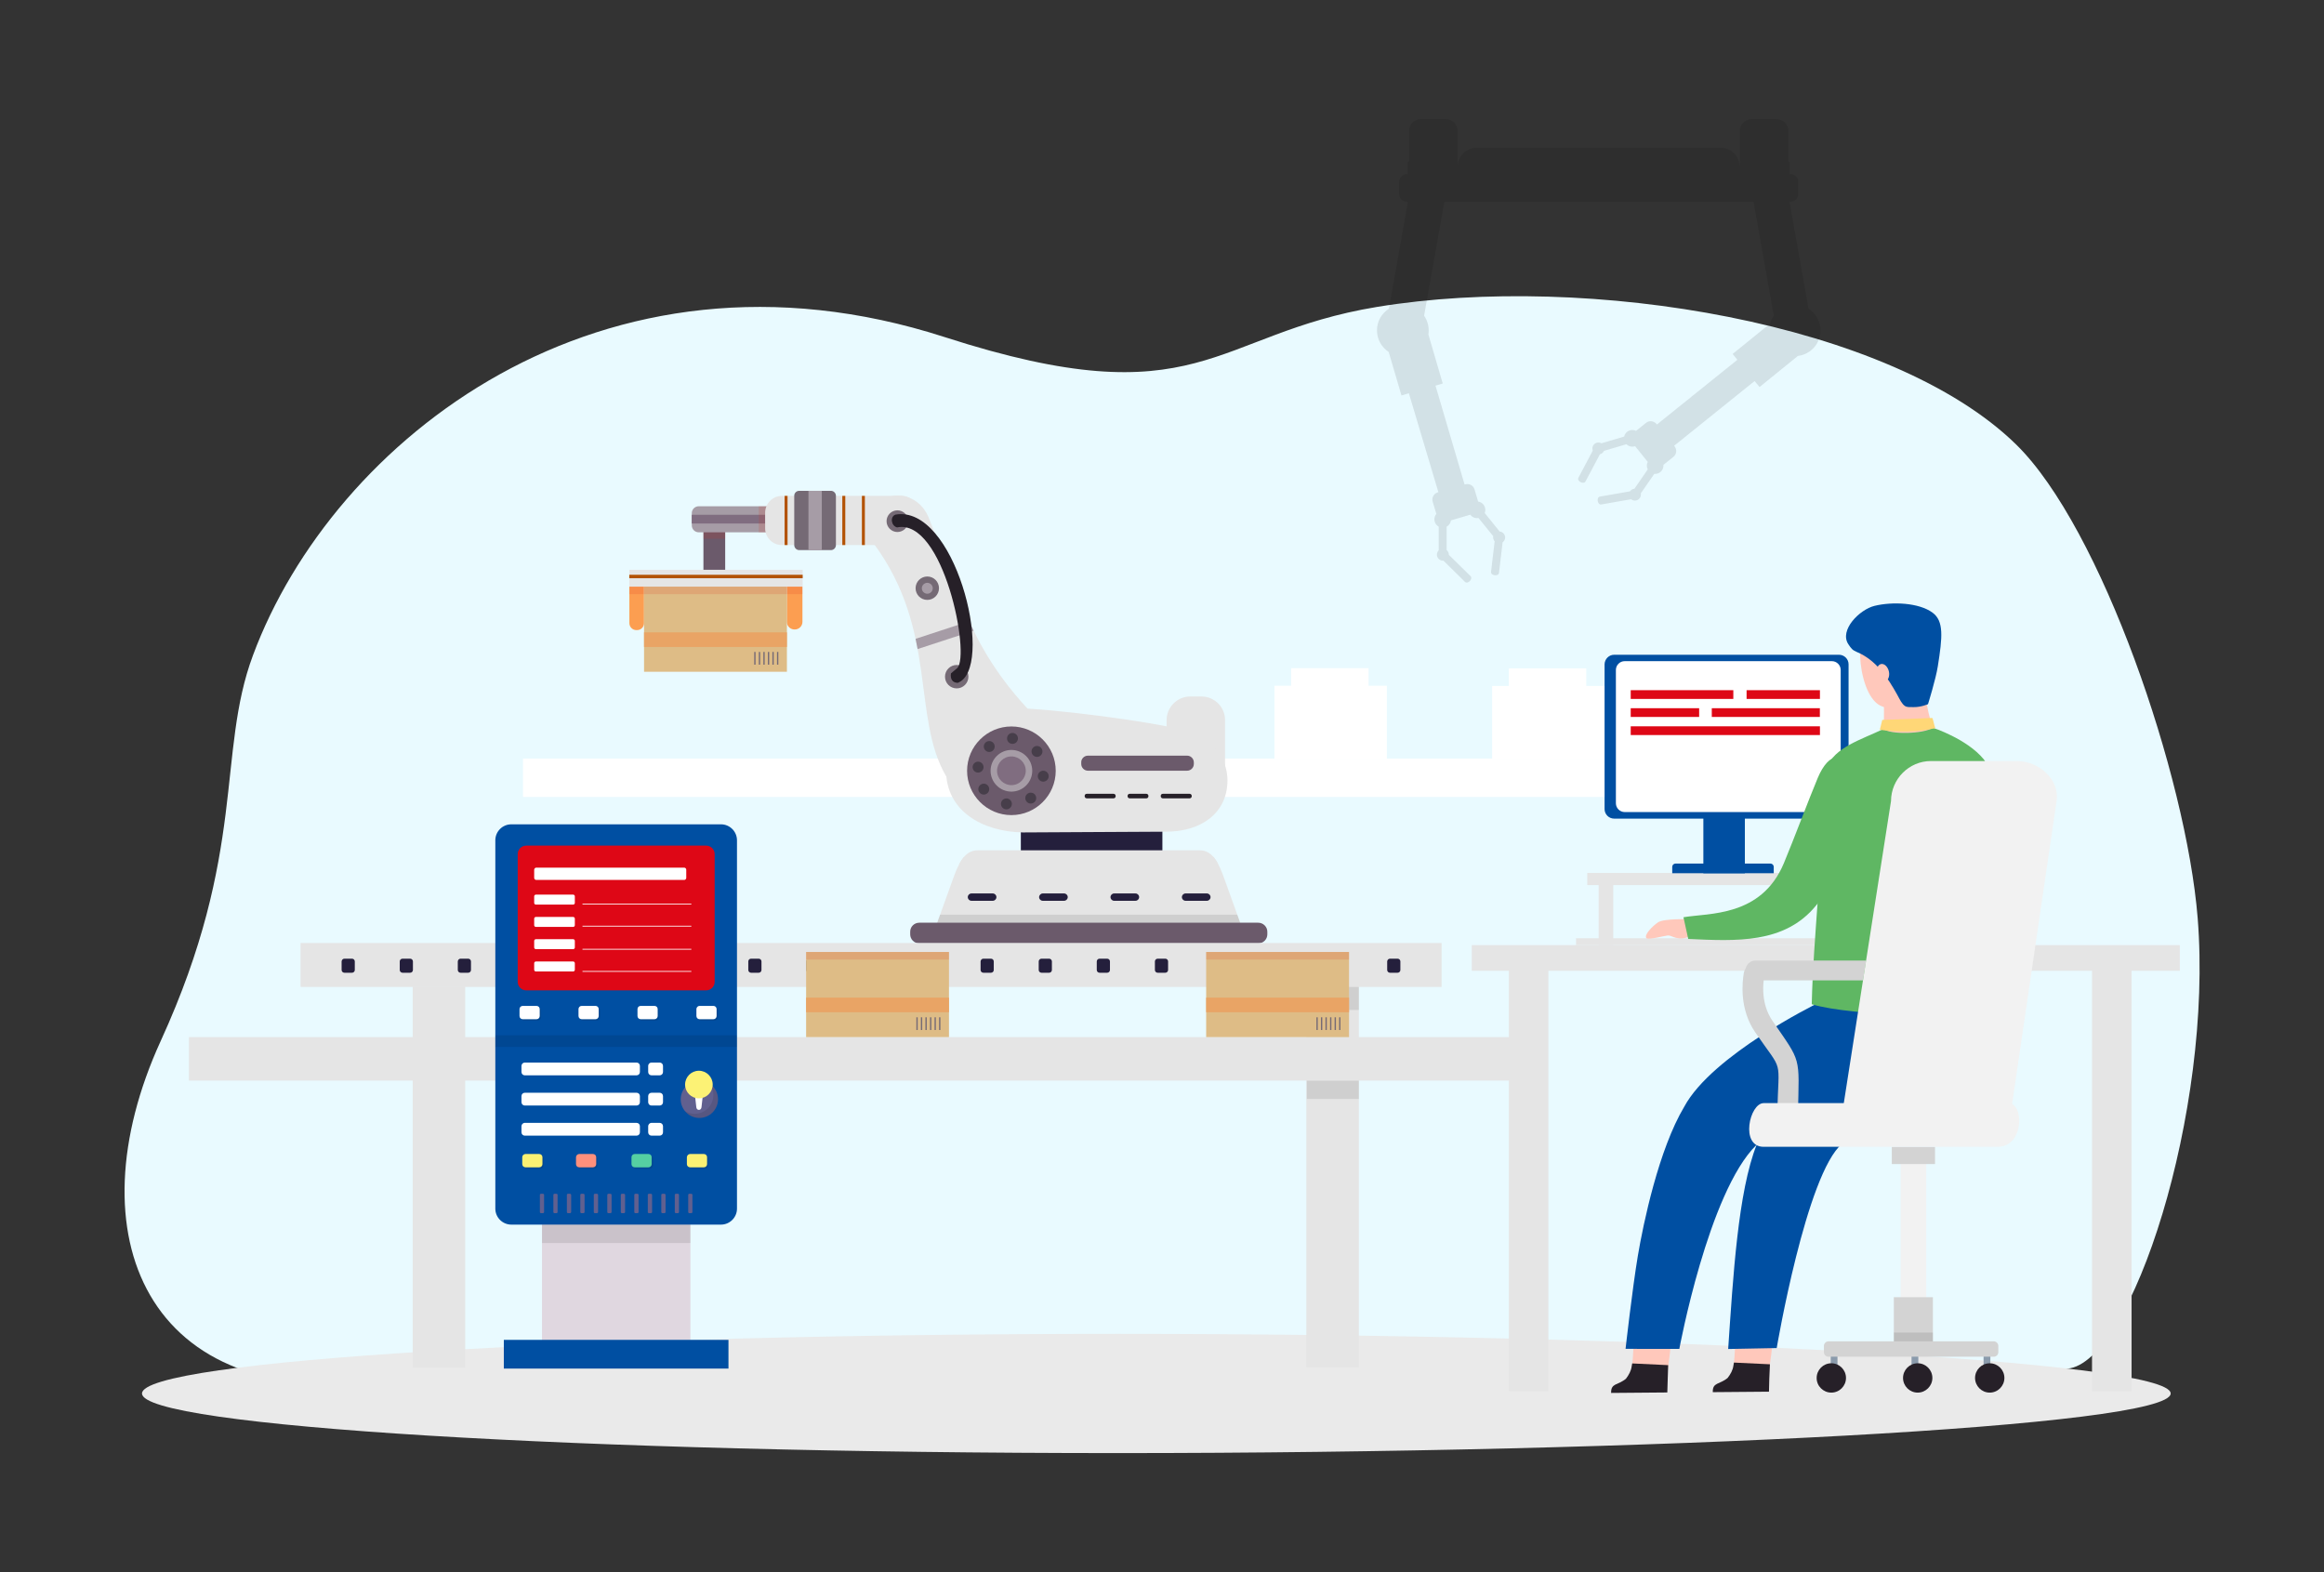 <?xml version="1.0" encoding="utf-8"?>
<!-- Generator: Adobe Illustrator 27.7.0, SVG Export Plug-In . SVG Version: 6.00 Build 0)  -->
<svg version="1.1" id="_x3C_Layer_x3E_" xmlns="http://www.w3.org/2000/svg" xmlns:xlink="http://www.w3.org/1999/xlink" x="0px"
	 y="0px" viewBox="0 0 2978.4 2014.8" style="enable-background:new 0 0 2978.4 2014.8;" xml:space="preserve">
<rect x="0" y="0" width="2978.4" height="2014.8" fill="#333333" stroke="none"/>
<style type="text/css">
	.st0{fill:#E9FAFF;}
	.st1{fill-rule:evenodd;clip-rule:evenodd;fill:#EAEAEA;}
	.st2{fill-rule:evenodd;clip-rule:evenodd;fill:#FFFFFF;}
	.st3{opacity:0.1;fill-rule:evenodd;clip-rule:evenodd;}
	.st4{fill-rule:evenodd;clip-rule:evenodd;fill:#E5E5E5;}
	.st5{fill-rule:evenodd;clip-rule:evenodd;fill:#6B5A6B;}
	.st6{opacity:0.15;fill-rule:evenodd;clip-rule:evenodd;fill:#DD2A1A;}
	.st7{fill-rule:evenodd;clip-rule:evenodd;fill:#A69CA6;}
	.st8{fill-rule:evenodd;clip-rule:evenodd;fill:#241F3C;}
	.st9{fill-rule:evenodd;clip-rule:evenodd;fill:#806D80;}
	.st10{fill-rule:evenodd;clip-rule:evenodd;fill:#756A75;}
	.st11{fill-rule:evenodd;clip-rule:evenodd;fill:#B35204;}
	.st12{fill-rule:evenodd;clip-rule:evenodd;fill:#FC9E51;}
	.st13{fill-rule:evenodd;clip-rule:evenodd;fill:#262028;}
	.st14{fill-rule:evenodd;clip-rule:evenodd;fill:#473E4A;}
	.st15{fill-rule:evenodd;clip-rule:evenodd;fill:#DEBC86;}
	.st16{fill-rule:evenodd;clip-rule:evenodd;fill:#E9A465;}
	.st17{fill-rule:evenodd;clip-rule:evenodd;fill:#E0D7E0;}
	.st18{fill-rule:evenodd;clip-rule:evenodd;fill:#004FA2;}
	.st19{fill-rule:evenodd;clip-rule:evenodd;fill:#DE0716;}
	.st20{fill-rule:evenodd;clip-rule:evenodd;fill:#FBF173;}
	.st21{fill-rule:evenodd;clip-rule:evenodd;fill:#FE907C;}
	.st22{fill-rule:evenodd;clip-rule:evenodd;fill:#55CFA2;}
	.st23{fill-rule:evenodd;clip-rule:evenodd;fill:#61608F;}
	.st24{fill-rule:evenodd;clip-rule:evenodd;fill:#FCF275;}
	.st25{fill-rule:evenodd;clip-rule:evenodd;fill:#FFC8BB;}
	.st26{fill-rule:evenodd;clip-rule:evenodd;fill:#8B9BAC;}
	.st27{fill-rule:evenodd;clip-rule:evenodd;fill:#F2F2F2;}
	.st28{fill-rule:evenodd;clip-rule:evenodd;fill:#5FB763;}
	.st29{fill-rule:evenodd;clip-rule:evenodd;fill:#D3D3D3;}
	.st30{fill-rule:evenodd;clip-rule:evenodd;fill:#FFD777;}
</style>
<g>
	<path class="st0" d="M495.2,1768.6c-308.2,41.6-402.7-186.5-289.3-434.4c111-242.6,71.5-368.9,118.3-494.4
		c102.3-275.1,446.4-549.8,886.5-407.8c327.8,105.8,342.1-3.8,554.2-38.7c269.4-44.3,659.2,19.9,819,176.4
		c108.9,106.6,218,425.1,232.6,606.8c19.9,247.6-84.6,570.5-167,577.5C2326.6,1781.1,753.4,1733.7,495.2,1768.6z"/>
	<path class="st1" d="M1432.4,1862.2c688.7,0,1349.5-34.3,1349.5-76.4c0-42.1-660.8-76.4-1349.5-76.4s-1250.4,34.3-1250.4,76.4
		C181.9,1827.9,743.6,1862.2,1432.4,1862.2z"/>
	<g>
		<rect x="670.3" y="972.2" class="st2" width="1603.1" height="49.1"/>
		<path class="st3" d="M1802.9,223.2h1.4v-16h1.5v-39.4c0-8.4,6.9-15.3,15.3-15.3h31.7c8.4,0,15.3,6.9,15.3,15.3v39.4v6.6
			c0-13.4,11-24.4,24.4-24.4h312.7c13.4,0,24.4,11,24.4,24.4v9.4h0.1v-15.9v-39.4c0-8.4,6.9-15.3,15.3-15.3h31.7
			c8.4,0,15.3,6.9,15.3,15.3v39.4h1.5v15.9h1.3c5.4,0,9.8,4.4,9.8,9.8v15.7c0,5.4-4.4,9.8-9.8,9.8h-1.4l24.4,137.2
			c9.2,5.8,15.3,16.1,15.3,27.8c0,16.8-12.6,30.7-28.9,32.6l-35.5,28.8c0,0-13.7,11.1-13.7,11.1l-6.3-7.7l-103.2,83l0.6,0.7
			c3.3,4.1,2.7,10.1-1.4,13.4l-5.7,4.6l-6,4.8l-1.2,0.9c0.2,2.4-0.4,4.9-1.8,7c-2.3,3.3-6.1,4.9-9.9,4.6l-17.3,25
			c0.4,2,0,4.1-1.2,5.9c-2.4,3.5-7.2,4.4-10.7,2c-0.2-0.1-0.4-0.3-0.5-0.4l-38.2,6.7c-5,0.9-6.7-9.2-1.7-10.1l38.4-6.7l0.1-0.1
			c1.4-2,3.5-3.1,5.7-3.3l17-24.7c-1.5-3-1.6-6.6,0-9.7l-16.2-20.1l-0.5,0.2c-3.9,1.1-7.9,0-10.6-2.7l-28.8,8.5
			c-0.9,2-2.6,3.7-4.9,4.3l-0.3,0.1l-18.4,34.7c-2.4,4.5-11.5-0.3-9.1-4.7l18.4-34.8c-0.1-0.2-0.1-0.3-0.2-0.5
			c-1.2-4.1,1.1-8.3,5.2-9.5c2.1-0.6,4.2-0.3,6,0.7l29.2-8.6c0.8-3.7,3.5-6.8,7.4-8c2.7-0.8,5.5-0.5,7.8,0.7l1-0.8l6-4.8l5.8-4.7
			c4.1-3.3,10.1-2.6,13.4,1.4l0.6,0.7l103.1-82.9l-6.1-7.5c0,0,13.5-10.9,13.5-10.9l34.6-28.1c1-3.6,2.6-6.9,4.7-9.9l-26-146.2
			h-41.8h-312.7h-41.7l-26,146.1c3.7,5.3,5.9,11.8,5.9,18.8c0,1.8-0.1,3.5-0.4,5.2l13.5,46.2l4.9,16.7l-9.3,2.7L1877,621l0.8-0.3
			c5-1.5,10.4,1.4,11.9,6.4l2.1,7.1c0,0,2.2,7.4,2.2,7.4l0.4,1.2c2.6,0.4,5.1,1.7,6.8,3.9c2.5,3.1,3,7.3,1.6,10.8l19.1,23.6
			c2,0.2,3.9,1.1,5.3,2.8c2.7,3.3,2.2,8.1-1.1,10.8c-0.1,0.1-0.3,0.2-0.4,0.3l-4.6,39.1c-0.6,5-10.8,3.8-10.2-1.3l4.6-39l-0.2-0.3
			c-1.5-1.9-2-4.2-1.6-6.4l-18.9-23.3c-3.7,0.7-7.7-0.6-10.2-3.8l-0.3-0.4l-24.8,7.3c-0.4,3.5-2.5,6.4-5.5,8v30
			c1.7,1.4,2.8,3.5,2.8,5.9l0,0.2l27.8,27.3c3.6,3.5-3.5,10.9-7.1,7.4l-27.6-27.2c-0.2,0-0.5,0-0.7,0c-4.2,0-7.7-3.4-7.7-7.7
			c0-2.2,0.9-4.1,2.3-5.5v-30.4c-3.3-1.8-5.5-5.3-5.5-9.4c0-2.6,0.9-5,2.5-6.8l-0.4-1.4l-2.2-7.4l-2.1-7c-1.5-5,1.4-10.4,6.4-11.9
			l0.9-0.3L1805.6,504l-9.5,2.8l-16.4-55.8c-9-5.9-15-16-15-27.6c0-11.7,6.1-21.9,15.3-27.8l24.4-137.1h-1.5c-5.4,0-9.8-4.4-9.8-9.8
			V233C1793.1,227.6,1797.5,223.2,1802.9,223.2z"/>
		<polygon class="st2" points="1633.3,878.8 1654.7,878.8 1654.7,856.3 1753.9,856.3 1753.9,878.8 1777.4,878.8 1777.4,972.2 
			1633.3,972.2 		"/>
		<polygon class="st2" points="1912.3,879.1 1933.7,879.1 1933.7,856.6 2032.9,856.6 2032.9,879.1 2056.4,879.1 2056.4,972.4 
			1912.3,972.4 		"/>
	</g>
	<g>
		<g>
			<g>
				<rect x="528.9" y="1264.2" class="st4" width="67.3" height="488.6"/>
			</g>
			<g>
				<rect x="1674.2" y="1263.8" class="st4" width="67.3" height="488.6"/>
				<rect x="1674.2" y="1264.2" class="st3" width="67.3" height="30.1"/>
			</g>
			<rect x="242.1" y="1329.1" class="st4" width="1715.5" height="55.7"/>
			<rect x="1674.7" y="1385" class="st3" width="66.8" height="23.4"/>
		</g>
		<g>
			<g>
				<rect x="901.5" y="659.7" class="st5" width="27.9" height="72.2"/>
				<rect x="901.5" y="675.4" class="st6" width="27.9" height="15"/>
				<path class="st7" d="M895.5,648.8h96.1c4.9,0,9,4,9,8.9v15.6c0,4.9-4,8.9-9,8.9h-96.1c-4.9,0-8.9-4-8.9-8.9v-15.6
					C886.5,652.8,890.6,648.8,895.5,648.8z"/>
				<rect x="1308.3" y="1065.2" class="st8" width="181.4" height="37.7"/>
				<path class="st4" d="M1253,1089.7h139.1h6.3h139.1c17.4,0,24.9,18,31.6,36.5l20.4,56.7h-191.1h-6.3H1201l20.4-56.7
					C1228.1,1107.7,1235.6,1089.7,1253,1089.7z"/>
				<polygon class="st3" points="1585.7,1172.2 1589.5,1182.9 1398.4,1182.9 1392.1,1182.9 1201,1182.9 1204.8,1172.2 				"/>
				<path class="st4" d="M1555.2,1098.3c2.3,2.6,4.3,5.7,6.1,9.2h-332c1.8-3.4,3.8-6.5,6.1-9.2H1555.2z"/>
				<path class="st8" d="M1245,1145h27.3c2.6,0,4.7,2.1,4.7,4.7c0,2.6-2.1,4.7-4.7,4.7H1245c-2.6,0-4.7-2.1-4.7-4.7
					C1240.3,1147.1,1242.4,1145,1245,1145z"/>
				<path class="st8" d="M1336.4,1145h27.3c2.6,0,4.7,2.1,4.7,4.7c0,2.6-2.1,4.7-4.7,4.7h-27.3c-2.6,0-4.7-2.1-4.7-4.7
					C1331.8,1147.1,1333.9,1145,1336.4,1145z"/>
				<path class="st8" d="M1427.9,1145h27.3c2.6,0,4.7,2.1,4.7,4.7c0,2.6-2.1,4.7-4.7,4.7h-27.3c-2.6,0-4.7-2.1-4.7-4.7
					C1423.2,1147.1,1425.3,1145,1427.9,1145z"/>
				<path class="st8" d="M1519.4,1145h27.3c2.6,0,4.7,2.1,4.7,4.7c0,2.6-2.1,4.7-4.7,4.7h-27.3c-2.6,0-4.7-2.1-4.7-4.7
					C1514.7,1147.1,1516.8,1145,1519.4,1145z"/>
				<path class="st4" d="M1191.6,667c-19.9-58-104.3-29.9-72.1,29.3c82.8,111.7,48.6,222.7,93.1,298.6c31.6-11.1,94.9-53,126.5-64.1
					C1244.1,839.3,1231.9,767.3,1191.6,667L1191.6,667z M1149.7,659.7c7.3-2.5,15.2,1.5,17.7,8.7c2.5,7.3-1.5,15.2-8.7,17.7
					l-6.7,2.3c-7.3,2.5-15.2-1.5-17.7-8.7c-2.5-7.3,1.5-15.2,8.7-17.7L1149.7,659.7z"/>
				<path class="st7" d="M1242,796.2c1.9,4.1,3.8,8.1,5.8,12.1l-71.8,23.5c-0.8-4.4-1.7-8.7-2.6-13.1L1242,796.2z"/>
				<rect x="886.5" y="659.7" class="st9" width="94.2" height="11.2"/>
				<path class="st10" d="M1188.4,768.8c8.3,0,15-6.7,15-15c0-8.3-6.7-15-15-15c-8.2,0-15,6.7-15,15
					C1173.4,762.1,1180.1,768.8,1188.4,768.8z"/>
				<path class="st10" d="M1226.1,882.2c8.2,0,15-6.7,15-15c0-8.2-6.7-15-15-15c-8.3,0-15,6.7-15,15
					C1211.1,875.5,1217.8,882.2,1226.1,882.2z"/>
				<path class="st7" d="M1188.4,760.9c3.9,0,7-3.2,7-7c0-3.9-3.2-7-7-7c-3.9,0-7,3.2-7,7C1181.4,757.7,1184.5,760.9,1188.4,760.9z"
					/>
				<path class="st5" d="M1178.1,1182.5h434.4c6.4,0,11.7,5.2,11.7,11.6v3.3c0,6.4-5.2,11.6-11.7,11.6h-434.4
					c-6.4,0-11.6-5.2-11.6-11.6v-3.3C1166.4,1187.8,1171.6,1182.5,1178.1,1182.5z"/>
				<rect x="806.5" y="730.2" class="st4" width="222.2" height="21.6"/>
				<rect x="806.5" y="736.6" class="st11" width="222.2" height="4.4"/>
				<path class="st12" d="M806.5,751.8h18.9v46.8c0,4.9-4,8.9-8.9,8.9h-1c-4.9,0-8.9-4-8.9-8.9V751.8z"/>
				<rect x="806.5" y="751.8" class="st6" width="18.9" height="9.7"/>
				<path class="st12" d="M1008.4,751.8h20v45.2c0,5.3-4.4,9.7-9.7,9.7h-0.6c-5.3,0-9.7-4.4-9.7-9.7V751.8z"/>
				<rect x="1008.4" y="751.8" class="st6" width="20" height="9.7"/>
				<path class="st4" d="M1525.3,892.6h14.6c16.6,0,30.1,13.6,30.1,30.1V985h-74.9v-62.2C1495.2,906.2,1508.8,892.6,1525.3,892.6z"
					/>
				<path class="st4" d="M1300.6,907.6c42.8,0,178.9,17.1,221.8,29.5c29.4,8.5,50.7,33.5,50.7,62.9c0,42.1-34,66.1-79.1,65.8
					l-183.3,1c-52.4-1.1-98.2-27.9-98.2-79.4C1212.4,943.4,1251.9,907.6,1300.6,907.6z"/>
				<path class="st5" d="M1394.3,968.4h127.1c4.7,0,8.6,3.9,8.6,8.6v2.1c0,4.7-3.9,8.6-8.6,8.6h-127.1c-4.7,0-8.6-3.9-8.6-8.6V977
					C1385.6,972.3,1389.5,968.4,1394.3,968.4z"/>
				<path class="st13" d="M1392.7,1017.3h34.5c1.4,0,2.6,1.2,2.6,2.6v0.6c0,1.4-1.2,2.6-2.6,2.6h-34.5c-1.4,0-2.6-1.2-2.6-2.6v-0.6
					C1390.1,1018.4,1391.2,1017.3,1392.7,1017.3z"/>
				<path class="st13" d="M1490.2,1017.3h34.5c1.4,0,2.6,1.2,2.6,2.6v0.6c0,1.4-1.2,2.6-2.6,2.6h-34.5c-1.4,0-2.6-1.2-2.6-2.6v-0.6
					C1487.6,1018.4,1488.7,1017.3,1490.2,1017.3z"/>
				<rect x="972.4" y="648.8" class="st6" width="24.6" height="33.5"/>
				<path class="st13" d="M1447.7,1017.3h21.5c1.4,0,2.6,1.2,2.6,2.6v0.6c0,1.4-1.2,2.6-2.6,2.6h-21.5c-1.4,0-2.6-1.2-2.6-2.6v-0.6
					C1445.1,1018.4,1446.3,1017.3,1447.7,1017.3z"/>
				<path class="st5" d="M1296.2,1044.6c31.3,0,56.8-25.5,56.8-56.8c0-31.3-25.5-56.8-56.8-56.8c-31.3,0-56.8,25.5-56.8,56.8
					C1239.4,1019.1,1264.9,1044.6,1296.2,1044.6z"/>
				<path class="st7" d="M1296.2,1014.5c14.7,0,26.7-12,26.7-26.7c0-14.7-12-26.7-26.7-26.7s-26.7,12-26.7,26.7
					C1269.5,1002.5,1281.5,1014.5,1296.2,1014.5z"/>
				<path class="st9" d="M1296.2,1006.2c10.2,0,18.4-8.3,18.4-18.4c0-10.2-8.3-18.4-18.4-18.4c-10.2,0-18.4,8.3-18.4,18.4
					C1277.8,998,1286.1,1006.2,1296.2,1006.2z"/>
				<path class="st14" d="M1297.6,953.3c3.8,0,7-3.1,7-7c0-3.8-3.1-7-7-7c-3.8,0-7,3.1-7,7C1290.6,950.2,1293.7,953.3,1297.6,953.3z
					"/>
				<path class="st14" d="M1267.8,963.7c3.8,0,7-3.1,7-7s-3.1-7-7-7c-3.8,0-7,3.1-7,7S1264,963.7,1267.8,963.7z"/>
				<path class="st14" d="M1253.5,990.1c3.8,0,7-3.1,7-7c0-3.8-3.1-7-7-7c-3.8,0-7,3.1-7,7C1246.5,987,1249.6,990.1,1253.5,990.1z"
					/>
				<path class="st14" d="M1260.8,1018.3c3.8,0,7-3.1,7-7c0-3.8-3.1-7-7-7c-3.8,0-7,3.1-7,7
					C1253.8,1015.1,1256.9,1018.3,1260.8,1018.3z"/>
				<path class="st14" d="M1289.8,1037.2c3.8,0,7-3.1,7-7c0-3.8-3.1-7-7-7c-3.8,0-7,3.1-7,7
					C1282.8,1034.1,1285.9,1037.2,1289.8,1037.2z"/>
				<path class="st14" d="M1321,1029.8c3.8,0,7-3.1,7-7c0-3.8-3.1-7-7-7c-3.8,0-7,3.1-7,7C1314,1026.7,1317.2,1029.8,1321,1029.8z"
					/>
				<path class="st14" d="M1337,1001.7c3.8,0,7-3.1,7-7c0-3.8-3.1-7-7-7c-3.8,0-7,3.1-7,7C1330,998.5,1333.1,1001.7,1337,1001.7z"/>
				<path class="st14" d="M1329,970c3.8,0,7-3.1,7-7c0-3.8-3.1-7-7-7c-3.8,0-7,3.1-7,7C1322,966.9,1325.2,970,1329,970z"/>
				<path class="st4" d="M1002.1,635.5h84.1c0.2,0,0.5,0,0.7,0h69.1c6.9,0,13,3.8,16.2,9.3c2.4,3.5,3.8,7.6,3.8,12.1V677
					c0,3.5-0.9,6.8-2.4,9.8c-2.7,7.2-9.7,11.7-17.8,11.7c-51.4,0-102.4,0-153.8,0c-11.8,0-21.4-9.6-21.4-21.4v-20.1
					C980.7,645.1,990.3,635.5,1002.1,635.5z"/>
				<path class="st10" d="M1024.3,629h40.6c3.5,0,6.4,2.9,6.4,6.4v63.2c0,3.5-2.9,6.4-6.4,6.4h-40.6c-3.5,0-6.4-2.9-6.4-6.4v-63.2
					C1017.8,631.9,1020.7,629,1024.3,629z"/>
				<path class="st10" d="M1150.1,681.8c7.7,0,13.9-6.3,13.9-13.9c0-7.7-6.3-13.9-13.9-13.9c-7.7,0-13.9,6.3-13.9,13.9
					C1136.2,675.5,1142.4,681.8,1150.1,681.8z"/>
				<rect x="1036.1" y="629" class="st7" width="17.1" height="76.1"/>
				<rect x="1079.5" y="635.5" class="st11" width="3.8" height="63"/>
				<rect x="1005.5" y="635.5" class="st11" width="3.8" height="63"/>
				<rect x="1104.6" y="635.5" class="st11" width="3.8" height="63"/>
				<path class="st13" d="M1147.6,659.5c75.5-13.1,125.6,185.6,83.7,213.6c-1.5,1-1.9,0.9-3.8,2c-6.6-0.1-9.9-4.6-8.8-12.1
					c2.8-2.6,5.5-4.4,8-6.7c17.4-16.3-17.5-192.5-77-180.4C1142.2,674.1,1140.2,662.2,1147.6,659.5z"/>
				<rect x="825.4" y="751.8" class="st15" width="183.1" height="109.1"/>
				<rect x="825.4" y="810.4" class="st16" width="183.1" height="18.7"/>
				<rect x="966.6" y="835.5" class="st10" width="1.7" height="16.3"/>
				<rect x="972.5" y="835.5" class="st10" width="1.7" height="16.3"/>
				<rect x="978.3" y="835.5" class="st10" width="1.7" height="16.3"/>
				<rect x="984.1" y="835.5" class="st10" width="1.7" height="16.3"/>
				<rect x="989.9" y="835.5" class="st10" width="1.7" height="16.3"/>
				<rect x="995.8" y="835.5" class="st10" width="1.7" height="16.3"/>
				<rect x="825.4" y="751.8" class="st6" width="183.1" height="9.7"/>
			</g>
		</g>
		<g>
			<rect x="385.2" y="1208.5" class="st4" width="1462.3" height="56.3"/>
			<g>
				<path class="st8" d="M664.7,1228.6h9.9c1.9,0,3.5,1.6,3.5,3.5v11c0,1.9-1.6,3.5-3.5,3.5h-9.9c-1.9,0-3.5-1.6-3.5-3.5v-11
					C661.2,1230.2,662.8,1228.6,664.7,1228.6z"/>
				<path class="st8" d="M590.2,1228.6h9.9c1.9,0,3.5,1.6,3.5,3.5v11c0,1.9-1.6,3.5-3.5,3.5h-9.9c-1.9,0-3.5-1.6-3.5-3.5v-11
					C586.8,1230.2,588.3,1228.6,590.2,1228.6z"/>
				<path class="st8" d="M515.8,1228.6h9.9c1.9,0,3.5,1.6,3.5,3.5v11c0,1.9-1.6,3.5-3.5,3.5h-9.9c-1.9,0-3.5-1.6-3.5-3.5v-11
					C512.3,1230.2,513.9,1228.6,515.8,1228.6z"/>
				<path class="st8" d="M441.3,1228.6h9.9c1.9,0,3.5,1.6,3.5,3.5v11c0,1.9-1.6,3.5-3.5,3.5h-9.9c-1.9,0-3.5-1.6-3.5-3.5v-11
					C437.9,1230.2,439.4,1228.6,441.3,1228.6z"/>
				<path class="st8" d="M739.1,1228.6h9.9c1.9,0,3.5,1.6,3.5,3.5v11c0,1.9-1.6,3.5-3.5,3.5h-9.9c-1.9,0-3.5-1.6-3.5-3.5v-11
					C735.6,1230.2,737.2,1228.6,739.1,1228.6z"/>
				<path class="st8" d="M813.6,1228.6h9.9c1.9,0,3.5,1.6,3.5,3.5v11c0,1.9-1.6,3.5-3.5,3.5h-9.9c-1.9,0-3.5-1.6-3.5-3.5v-11
					C810.1,1230.2,811.7,1228.6,813.6,1228.6z"/>
				<path class="st8" d="M888,1228.6h9.9c1.9,0,3.5,1.6,3.5,3.5v11c0,1.9-1.6,3.5-3.5,3.5H888c-1.9,0-3.5-1.6-3.5-3.5v-11
					C884.5,1230.2,886.1,1228.6,888,1228.6z"/>
				<path class="st8" d="M962.5,1228.6h9.9c1.9,0,3.5,1.6,3.5,3.5v11c0,1.9-1.6,3.5-3.5,3.5h-9.9c-1.9,0-3.5-1.6-3.5-3.5v-11
					C959,1230.2,960.5,1228.6,962.5,1228.6z"/>
				<path class="st8" d="M1036.9,1228.6h9.9c1.9,0,3.5,1.6,3.5,3.5v11c0,1.9-1.6,3.5-3.5,3.5h-9.9c-1.9,0-3.5-1.6-3.5-3.5v-11
					C1033.4,1230.2,1035,1228.6,1036.9,1228.6z"/>
				<path class="st8" d="M1111.3,1228.6h9.9c1.9,0,3.5,1.6,3.5,3.5v11c0,1.9-1.6,3.5-3.5,3.5h-9.9c-1.9,0-3.5-1.6-3.5-3.5v-11
					C1107.9,1230.2,1109.4,1228.6,1111.3,1228.6z"/>
				<path class="st8" d="M1185.8,1228.6h9.9c1.9,0,3.5,1.6,3.5,3.5v11c0,1.9-1.6,3.5-3.5,3.5h-9.9c-1.9,0-3.5-1.6-3.5-3.5v-11
					C1182.3,1230.2,1183.9,1228.6,1185.8,1228.6z"/>
				<path class="st8" d="M1260.2,1228.6h9.9c1.9,0,3.5,1.6,3.5,3.5v11c0,1.9-1.6,3.5-3.5,3.5h-9.9c-1.9,0-3.5-1.6-3.5-3.5v-11
					C1256.8,1230.2,1258.3,1228.6,1260.2,1228.6z"/>
				<path class="st8" d="M1334.7,1228.6h9.9c1.9,0,3.5,1.6,3.5,3.5v11c0,1.9-1.6,3.5-3.5,3.5h-9.9c-1.9,0-3.5-1.6-3.5-3.5v-11
					C1331.2,1230.2,1332.8,1228.6,1334.7,1228.6z"/>
				<path class="st8" d="M1409.1,1228.6h9.9c1.9,0,3.5,1.6,3.5,3.5v11c0,1.9-1.6,3.5-3.5,3.5h-9.9c-1.9,0-3.5-1.6-3.5-3.5v-11
					C1405.6,1230.2,1407.2,1228.6,1409.1,1228.6z"/>
				<path class="st8" d="M1483.6,1228.6h9.9c1.9,0,3.5,1.6,3.5,3.5v11c0,1.9-1.6,3.5-3.5,3.5h-9.9c-1.9,0-3.5-1.6-3.5-3.5v-11
					C1480.1,1230.2,1481.7,1228.6,1483.6,1228.6z"/>
				<path class="st8" d="M1558,1228.6h9.9c1.9,0,3.5,1.6,3.5,3.5v11c0,1.9-1.6,3.5-3.5,3.5h-9.9c-1.9,0-3.5-1.6-3.5-3.5v-11
					C1554.5,1230.2,1556.1,1228.6,1558,1228.6z"/>
				<path class="st8" d="M1632.5,1228.6h9.9c1.9,0,3.5,1.6,3.5,3.5v11c0,1.9-1.6,3.5-3.5,3.5h-9.9c-1.9,0-3.5-1.6-3.5-3.5v-11
					C1629,1230.2,1630.5,1228.6,1632.5,1228.6z"/>
				<path class="st8" d="M1706.9,1228.6h9.9c1.9,0,3.5,1.6,3.5,3.5v11c0,1.9-1.6,3.5-3.5,3.5h-9.9c-1.9,0-3.5-1.6-3.5-3.5v-11
					C1703.4,1230.2,1705,1228.6,1706.9,1228.6z"/>
				<path class="st8" d="M1781.3,1228.6h9.9c1.9,0,3.5,1.6,3.5,3.5v11c0,1.9-1.6,3.5-3.5,3.5h-9.9c-1.9,0-3.5-1.6-3.5-3.5v-11
					C1777.9,1230.2,1779.4,1228.6,1781.3,1228.6z"/>
			</g>
		</g>
		<g>
			<rect x="694.6" y="1497.8" class="st17" width="190.2" height="227.5"/>
			<path class="st18" d="M655.3,1056.4H924c11.3,0,20.5,9.2,20.5,20.5v472c0,11.3-9.2,20.5-20.5,20.5H655.3
				c-11.3,0-20.5-9.2-20.5-20.5v-472C634.8,1065.6,644,1056.4,655.3,1056.4z"/>
			<path class="st19" d="M674.4,1083.7h230.6c6,0,10.9,4.9,10.9,10.9v163.7c0,6-4.9,10.9-10.9,10.9H674.4c-6,0-10.9-4.9-10.9-10.9
				v-163.7C663.4,1088.6,668.4,1083.7,674.4,1083.7z"/>
			<path class="st2" d="M687.3,1111.9h189.5c1.5,0,2.7,1.2,2.7,2.7v10.4c0,1.5-1.2,2.7-2.7,2.7H687.3c-1.5,0-2.7-1.2-2.7-2.7v-10.4
				C684.7,1113.1,685.9,1111.9,687.3,1111.9z"/>
			<path class="st2" d="M686.8,1146.5h47.7c1.2,0,2.2,1,2.2,2.2v8.4c0,1.2-1,2.2-2.2,2.2h-47.7c-1.2,0-2.2-1-2.2-2.2v-8.4
				C684.6,1147.5,685.6,1146.5,686.8,1146.5z"/>
			<path class="st2" d="M686.8,1175.1h47.7c1.2,0,2.2,1,2.2,2.2v8.4c0,1.2-1,2.2-2.2,2.2h-47.7c-1.2,0-2.2-1-2.2-2.2v-8.4
				C684.6,1176.1,685.6,1175.1,686.8,1175.1z"/>
			<path class="st2" d="M686.8,1203.6h47.7c1.2,0,2.2,1,2.2,2.2v8.4c0,1.2-1,2.2-2.2,2.2h-47.7c-1.2,0-2.2-1-2.2-2.2v-8.4
				C684.6,1204.6,685.6,1203.6,686.8,1203.6z"/>
			<path class="st2" d="M686.8,1232.2h47.7c1.2,0,2.2,1,2.2,2.2v8.4c0,1.2-1,2.2-2.2,2.2h-47.7c-1.2,0-2.2-1-2.2-2.2v-8.4
				C684.6,1233.2,685.6,1232.2,686.8,1232.2z"/>
			<rect x="746.5" y="1158" class="st2" width="139.5" height="1"/>
			<rect x="746.5" y="1186.4" class="st2" width="139.5" height="1"/>
			<rect x="746.5" y="1216" class="st2" width="139.5" height="1"/>
			<rect x="746.5" y="1244.4" class="st2" width="139.5" height="1"/>
			<g>
				<path class="st3" d="M671.6,1290.9h17.7c2.2,0,4.1,1.8,4.1,4.1v8.9c0,2.2-1.8,4.1-4.1,4.1h-17.7c-2.2,0-4.1-1.8-4.1-4.1v-8.9
					C667.5,1292.7,669.4,1290.9,671.6,1290.9z"/>
				<path class="st2" d="M669.9,1289.1h17.7c2.2,0,4.1,1.8,4.1,4.1v8.9c0,2.2-1.8,4.1-4.1,4.1h-17.7c-2.2,0-4.1-1.8-4.1-4.1v-8.9
					C665.8,1290.9,667.7,1289.1,669.9,1289.1z"/>
			</g>
			<g>
				<path class="st3" d="M675.1,1480.7h17.7c2.3,0,4.1,1.8,4.1,4.1v8.9c0,2.2-1.8,4.1-4.1,4.1h-17.7c-2.2,0-4.1-1.8-4.1-4.1v-8.9
					C671,1482.6,672.9,1480.7,675.1,1480.7z"/>
				<path class="st20" d="M673.4,1478.9h17.7c2.2,0,4.1,1.8,4.1,4.1v8.9c0,2.2-1.8,4.1-4.1,4.1h-17.7c-2.2,0-4.1-1.8-4.1-4.1v-8.9
					C669.3,1480.8,671.2,1478.9,673.4,1478.9z"/>
			</g>
			<g>
				<path class="st3" d="M744,1480.7h17.7c2.2,0,4.1,1.8,4.1,4.1v8.9c0,2.2-1.8,4.1-4.1,4.1H744c-2.2,0-4.1-1.8-4.1-4.1v-8.9
					C740,1482.6,741.8,1480.7,744,1480.7z"/>
				<path class="st21" d="M742.3,1478.9h17.7c2.2,0,4.1,1.8,4.1,4.1v8.9c0,2.2-1.8,4.1-4.1,4.1h-17.7c-2.3,0-4.1-1.8-4.1-4.1v-8.9
					C738.3,1480.8,740.1,1478.9,742.3,1478.9z"/>
			</g>
			<g>
				<path class="st3" d="M815.1,1480.7h17.7c2.3,0,4.1,1.8,4.1,4.1v8.9c0,2.2-1.8,4.1-4.1,4.1h-17.7c-2.2,0-4.1-1.8-4.1-4.1v-8.9
					C811,1482.6,812.8,1480.7,815.1,1480.7z"/>
				<path class="st22" d="M813.4,1478.9h17.7c2.3,0,4.1,1.8,4.1,4.1v8.9c0,2.2-1.8,4.1-4.1,4.1h-17.7c-2.2,0-4.1-1.8-4.1-4.1v-8.9
					C809.3,1480.8,811.1,1478.9,813.4,1478.9z"/>
			</g>
			<g>
				<path class="st3" d="M886.1,1480.7h17.7c2.3,0,4.1,1.8,4.1,4.1v8.9c0,2.2-1.8,4.1-4.1,4.1h-17.7c-2.2,0-4.1-1.8-4.1-4.1v-8.9
					C882.1,1482.6,883.9,1480.7,886.1,1480.7z"/>
				<path class="st20" d="M884.4,1478.9h17.7c2.2,0,4.1,1.8,4.1,4.1v8.9c0,2.2-1.8,4.1-4.1,4.1h-17.7c-2.2,0-4.1-1.8-4.1-4.1v-8.9
					C880.4,1480.8,882.2,1478.9,884.4,1478.9z"/>
			</g>
			<g>
				<path class="st3" d="M747.2,1290.9h17.7c2.2,0,4.1,1.8,4.1,4.1v8.9c0,2.2-1.8,4.1-4.1,4.1h-17.7c-2.2,0-4.1-1.8-4.1-4.1v-8.9
					C743.1,1292.7,745,1290.9,747.2,1290.9z"/>
				<path class="st2" d="M745.5,1289.1h17.7c2.3,0,4.1,1.8,4.1,4.1v8.9c0,2.2-1.8,4.1-4.1,4.1h-17.7c-2.2,0-4.1-1.8-4.1-4.1v-8.9
					C741.4,1290.9,743.2,1289.1,745.5,1289.1z"/>
			</g>
			<g>
				<path class="st3" d="M822.8,1290.9h17.7c2.3,0,4.1,1.8,4.1,4.1v8.9c0,2.2-1.8,4.1-4.1,4.1h-17.7c-2.2,0-4.1-1.8-4.1-4.1v-8.9
					C818.7,1292.7,820.5,1290.9,822.8,1290.9z"/>
				<path class="st2" d="M821.1,1289.1h17.7c2.3,0,4.1,1.8,4.1,4.1v8.9c0,2.2-1.8,4.1-4.1,4.1h-17.7c-2.2,0-4.1-1.8-4.1-4.1v-8.9
					C817,1290.9,818.8,1289.1,821.1,1289.1z"/>
			</g>
			<g>
				<path class="st3" d="M898.3,1290.9h17.7c2.2,0,4.1,1.8,4.1,4.1v8.9c0,2.2-1.8,4.1-4.1,4.1h-17.7c-2.2,0-4.1-1.8-4.1-4.1v-8.9
					C894.2,1292.7,896.1,1290.9,898.3,1290.9z"/>
				<path class="st2" d="M896.6,1289.1h17.7c2.3,0,4.1,1.8,4.1,4.1v8.9c0,2.2-1.8,4.1-4.1,4.1h-17.7c-2.2,0-4.1-1.8-4.1-4.1v-8.9
					C892.5,1290.9,894.4,1289.1,896.6,1289.1z"/>
			</g>
			<rect x="634.8" y="1326.7" class="st3" width="309.7" height="15"/>
			<g>
				<path class="st23" d="M693.3,1529.9h2.6c0.8,0,1.4,0.7,1.4,1.4v22c0,0.8-0.7,1.4-1.4,1.4h-2.6c-0.8,0-1.4-0.6-1.4-1.4v-22
					C691.8,1530.6,692.5,1529.9,693.3,1529.9z"/>
				<path class="st23" d="M710.6,1529.9h2.6c0.8,0,1.4,0.7,1.4,1.4v22c0,0.8-0.7,1.4-1.4,1.4h-2.6c-0.8,0-1.4-0.6-1.4-1.4v-22
					C709.1,1530.6,709.8,1529.9,710.6,1529.9z"/>
				<path class="st23" d="M727.9,1529.9h2.6c0.8,0,1.5,0.7,1.5,1.4v22c0,0.8-0.7,1.4-1.5,1.4h-2.6c-0.8,0-1.4-0.6-1.4-1.4v-22
					C726.4,1530.6,727.1,1529.9,727.9,1529.9z"/>
				<path class="st23" d="M745.1,1529.9h2.6c0.8,0,1.5,0.7,1.5,1.4v22c0,0.8-0.7,1.4-1.5,1.4h-2.6c-0.8,0-1.4-0.6-1.4-1.4v-22
					C743.7,1530.6,744.3,1529.9,745.1,1529.9z"/>
				<path class="st23" d="M762.4,1529.9h2.6c0.8,0,1.5,0.7,1.5,1.4v22c0,0.8-0.7,1.4-1.5,1.4h-2.6c-0.8,0-1.4-0.6-1.4-1.4v-22
					C761,1530.6,761.6,1529.9,762.4,1529.9z"/>
				<path class="st23" d="M779.7,1529.9h2.6c0.8,0,1.5,0.7,1.5,1.4v22c0,0.8-0.7,1.4-1.5,1.4h-2.6c-0.8,0-1.4-0.6-1.4-1.4v-22
					C778.3,1530.6,778.9,1529.9,779.7,1529.9z"/>
				<path class="st23" d="M797,1529.9h2.6c0.8,0,1.5,0.7,1.5,1.4v22c0,0.8-0.7,1.4-1.5,1.4H797c-0.8,0-1.4-0.6-1.4-1.4v-22
					C795.6,1530.6,796.2,1529.9,797,1529.9z"/>
				<path class="st23" d="M814.3,1529.9h2.6c0.8,0,1.5,0.7,1.5,1.4v22c0,0.8-0.7,1.4-1.5,1.4h-2.6c-0.8,0-1.4-0.6-1.4-1.4v-22
					C812.8,1530.6,813.5,1529.9,814.3,1529.9z"/>
				<path class="st23" d="M831.6,1529.9h2.6c0.8,0,1.5,0.7,1.5,1.4v22c0,0.8-0.7,1.4-1.5,1.4h-2.6c-0.8,0-1.4-0.6-1.4-1.4v-22
					C830.1,1530.6,830.8,1529.9,831.6,1529.9z"/>
				<path class="st23" d="M848.9,1529.9h2.6c0.8,0,1.5,0.7,1.5,1.4v22c0,0.8-0.7,1.4-1.5,1.4h-2.6c-0.8,0-1.4-0.6-1.4-1.4v-22
					C847.4,1530.6,848.1,1529.9,848.9,1529.9z"/>
				<path class="st23" d="M866.2,1529.9h2.6c0.8,0,1.4,0.7,1.4,1.4v22c0,0.8-0.7,1.4-1.4,1.4h-2.6c-0.8,0-1.4-0.6-1.4-1.4v-22
					C864.7,1530.6,865.4,1529.9,866.2,1529.9z"/>
				<path class="st23" d="M883.4,1529.9h2.6c0.8,0,1.4,0.7,1.4,1.4v22c0,0.8-0.7,1.4-1.4,1.4h-2.6c-0.8,0-1.4-0.6-1.4-1.4v-22
					C882,1530.6,882.6,1529.9,883.4,1529.9z"/>
			</g>
			<path class="st23" d="M896.3,1432.7c13.1,0,23.9-10.7,23.9-23.9c0-13.1-10.7-23.9-23.9-23.9c-13.1,0-23.9,10.7-23.9,23.9
				C872.4,1422,883.2,1432.7,896.3,1432.7z"/>
			<path class="st3" d="M909.2,1388.8c6.6,4.2,11,11.7,11,20.1c0,13.2-10.7,23.9-23.9,23.9c-7.7,0-14.5-3.6-18.9-9.2
				c3.7,2.4,8.1,3.8,12.9,3.8c13.2,0,23.9-10.7,23.9-23.9C914.2,1397.9,912.4,1392.8,909.2,1388.8z"/>
			<path class="st2" d="M895.7,1392.8c1.8,0,6.1,1.5,5.9,3.3l-2.6,23c-0.2,1.8-1.5,3.3-3.3,3.3c-1.8,0-3.1-1.5-3.3-3.3l-2.6-23
				C889.5,1394.3,893.8,1392.8,895.7,1392.8z"/>
			<path class="st24" d="M895.7,1407.6c9.7,0,17.7-7.9,17.7-17.7c0-9.7-7.9-17.7-17.7-17.7c-9.7,0-17.7,7.9-17.7,17.7
				C878,1399.7,885.9,1407.6,895.7,1407.6z"/>
			<g>
				<path class="st2" d="M672.6,1361.7h143.2c2.4,0,4.3,1.9,4.3,4.3v7.8c0,2.4-1.9,4.3-4.3,4.3H672.6c-2.4,0-4.3-1.9-4.3-4.3v-7.8
					C668.3,1363.6,670.2,1361.7,672.6,1361.7z"/>
				<path class="st2" d="M835,1361.7h10.4c2.4,0,4.3,1.9,4.3,4.3v7.8c0,2.4-1.9,4.3-4.3,4.3H835c-2.4,0-4.3-1.9-4.3-4.3v-7.8
					C830.7,1363.6,832.6,1361.7,835,1361.7z"/>
			</g>
			<g>
				<path class="st2" d="M672.6,1400.4h143.2c2.4,0,4.3,1.9,4.3,4.3v7.8c0,2.4-1.9,4.3-4.3,4.3H672.6c-2.4,0-4.3-1.9-4.3-4.3v-7.8
					C668.3,1402.3,670.2,1400.4,672.6,1400.4z"/>
				<path class="st2" d="M835,1400.4h10.4c2.4,0,4.3,1.9,4.3,4.3v7.8c0,2.4-1.9,4.3-4.3,4.3H835c-2.4,0-4.3-1.9-4.3-4.3v-7.8
					C830.7,1402.3,832.6,1400.4,835,1400.4z"/>
			</g>
			<g>
				<path class="st2" d="M672.6,1439h143.2c2.4,0,4.3,1.9,4.3,4.3v7.8c0,2.4-1.9,4.3-4.3,4.3H672.6c-2.4,0-4.3-1.9-4.3-4.3v-7.8
					C668.3,1441,670.2,1439,672.6,1439z"/>
				<path class="st2" d="M835,1439h10.4c2.4,0,4.3,1.9,4.3,4.3v7.8c0,2.4-1.9,4.3-4.3,4.3H835c-2.4,0-4.3-1.9-4.3-4.3v-7.8
					C830.7,1441,832.6,1439,835,1439z"/>
			</g>
			<rect x="645.7" y="1717.1" class="st18" width="287.9" height="36.8"/>
			<rect x="694.6" y="1569.4" class="st3" width="190.2" height="23.6"/>
		</g>
		<g>
			<rect x="1545.8" y="1220" class="st15" width="183.1" height="109.1"/>
			<rect x="1545.8" y="1278.5" class="st16" width="183.1" height="18.7"/>
			<rect x="1687.1" y="1303.7" class="st10" width="1.7" height="16.3"/>
			<rect x="1692.9" y="1303.7" class="st10" width="1.7" height="16.3"/>
			<rect x="1698.7" y="1303.7" class="st10" width="1.7" height="16.3"/>
			<rect x="1704.6" y="1303.7" class="st10" width="1.7" height="16.3"/>
			<rect x="1710.4" y="1303.7" class="st10" width="1.7" height="16.3"/>
			<rect x="1716.2" y="1303.7" class="st10" width="1.7" height="16.3"/>
			<rect x="1545.8" y="1220" class="st6" width="183.1" height="9.7"/>
		</g>
		<g>
			<rect x="1033.1" y="1220" class="st15" width="183.1" height="109.1"/>
			<rect x="1033.1" y="1278.5" class="st16" width="183.1" height="18.7"/>
			<rect x="1174.4" y="1303.7" class="st10" width="1.7" height="16.3"/>
			<rect x="1180.2" y="1303.7" class="st10" width="1.7" height="16.3"/>
			<rect x="1186" y="1303.7" class="st10" width="1.7" height="16.3"/>
			<rect x="1191.9" y="1303.7" class="st10" width="1.7" height="16.3"/>
			<rect x="1197.7" y="1303.7" class="st10" width="1.7" height="16.3"/>
			<rect x="1203.5" y="1303.7" class="st10" width="1.7" height="16.3"/>
			<rect x="1033.1" y="1220" class="st6" width="183.1" height="9.7"/>
		</g>
	</g>
	<g>
		<rect x="2048.8" y="1130.3" class="st4" width="18.7" height="80.9"/>
		<rect x="2034.2" y="1118.7" class="st4" width="359.5" height="15.6"/>
		<rect x="2019.8" y="1202.4" class="st4" width="313.4" height="8.8"/>
		<g>
			<path class="st18" d="M2227.5,983.4h-35.8c-4.8,0-8.7,3.9-8.7,8.7v127.1h53.2V992C2236.2,987.3,2232.3,983.4,2227.5,983.4z"/>
			<path class="st18" d="M2269,1106.7h-121.7c-2.3,0-4.2,1.9-4.2,4.2v8.2h130.1v-8.2C2273.2,1108.6,2271.3,1106.7,2269,1106.7z"/>
			<path class="st18" d="M2068.7,839.1h288.1c6.8,0,12.3,5.5,12.3,12.3v185.4c0,6.8-5.5,12.3-12.3,12.3h-288.1
				c-6.8,0-12.3-5.5-12.3-12.3V851.3C2056.5,844.6,2062,839.1,2068.7,839.1z"/>
			<path class="st2" d="M2082.2,847.3h265.5c6.2,0,11.3,5.1,11.3,11.3v170.8c0,6.2-5.1,11.3-11.3,11.3h-265.5
				c-6.2,0-11.3-5.1-11.3-11.3V858.6C2070.9,852.4,2075.9,847.3,2082.2,847.3z"/>
		</g>
		<g>
			<rect x="1933.7" y="1234.8" class="st4" width="50.7" height="548.1"/>
		</g>
		<g>
			<rect x="2681.1" y="1234.8" class="st4" width="50.7" height="548.1"/>
		</g>
		<path class="st25" d="M2165.9,1178c0,0-33.6-1.1-41,4c-7.5,5.1-18.6,16.6-14.7,20.4c4,2.1,22-3,26.8-3.5c4.9-0.5,6.4,3,16,3.7
			c9.5,0.7,19.2-6.1,19.2-6.1L2165.9,1178z"/>
		<rect x="1886.2" y="1211.2" class="st4" width="907.4" height="32.9"/>
		<path class="st25" d="M2141.2,1720.1c-0.8,20.9-4.6,32.3-5.1,50l-44.8-15.8c0.2-0.4,0.2-0.8,0.2-1.1c1.9-18.8,2.1-32.5,2.1-32.5
			C2109.8,1721.3,2125,1719.3,2141.2,1720.1z"/>
		<path class="st25" d="M2271.4,1719.1c-0.8,20.9-4.7,32.3-5.1,50l-44.8-15.8c0.2-0.4,0.2-0.8,0.2-1.1c1.9-18.8,2.2-32.5,2.2-32.5
			C2240,1720.3,2255.2,1718.3,2271.4,1719.1z"/>
		<path class="st13" d="M2137.3,1768l-0.5,16.5l-72,0.6c-0.5-12.8,8.8-9.7,19-18.2c3.6-4.7,6.6-10.2,7.3-15.7
			c0.2-1.3,0.4-2.8,0.7-3.9l46.1,2.2L2137.3,1768z"/>
		<path class="st13" d="M2267.5,1767l-0.4,16.5l-72,0.6c-0.5-12.8,8.7-9.6,19-18.2c3.7-4.7,6.7-10.2,7.4-15.7c0.2-1.3,0.4-2.8,0.7-4
			l46.1,2.2L2267.5,1767z"/>
		<path class="st18" d="M2424.6,1294c0,0-147.1,115.3-173.2,172.8c-24.1,60.5-30.3,170.2-36.6,262l62.2-1.2
			c0,0,37.9-223.6,83.9-261.9c45.9-38.4,160.3-30.5,179.4-77.5c19.2-47.1,10.5-101.7,10.5-101.7L2424.6,1294z"/>
		<path class="st18" d="M2328.1,1286.4c0,0-134,65.7-169.6,131.9c-32.6,54.6-52.5,149.5-59.5,191.3c-7,41.8-15.7,119-15.7,119
			l68.9,0.1c0,0,37.2-200.9,98.7-261.3c61.6-60.5,134.6-57.2,180.6-92.7c45.9-35.5,19.7-96.4,19.7-96.4L2328.1,1286.4z"/>
		<path class="st26" d="M2346.2,1731.7h8.7v38.3c0,1.2-1,2.3-2.2,2.3h-4.3c-1.2,0-2.2-1-2.2-2.3V1731.7z"/>
		<path class="st26" d="M2550.8,1731.7h-8.7v38.3c0,1.2,1,2.3,2.2,2.3h4.3c1.2,0,2.2-1,2.2-2.3V1731.7z"/>
		<path class="st26" d="M2458.5,1731.7h-8.7v38.3c0,1.2,1,2.3,2.2,2.3h4.2c1.3,0,2.3-1,2.3-2.3V1731.7z"/>
		<rect x="2435.9" y="1483.9" class="st27" width="32.7" height="239.2"/>
		<path class="st28" d="M2477,932.6c0,0,43.6,14.1,65.2,40.3c15.2,18.4,11.8,107.7,11.5,189.6c-0.2,56.6,4.3,110.5,4.3,131.8
			c-27.1,11.2-184.1,8.4-236.1-7.3c2-87.7,14.4-182.2,13.6-269.8c-0.2-14.7,2.4-27.8,5.9-33.2c8.6-26,44.8-36.4,72-49.6
			C2436.5,932.3,2454.9,932.1,2477,932.6z"/>
		<path class="st25" d="M2464.3,853.7c-0.7,19.2,5,56.9,12.7,78.9c-11.5,8.3-55.6,8.8-62.7,1.7c0,0,0.6-41.3-0.4-48.7
			C2413,878.1,2464.3,853.7,2464.3,853.7z"/>
		<path class="st25" d="M2464.2,854.3c0,0-3,42.8-28.4,50.5c-15.6,4.7-25.1,1.5-31.4-4.2c-15.3-13.7-21.4-47.7-20.4-66.6
			c6.2-0.1,9.8-2.5,23.7-10.9c13.8-8.3,35.8,1.7,42.6,9.9c6.8,8.1,6.3,11.6,12.8,14.1L2464.2,854.3z"/>
		<path class="st29" d="M2234.9,1246.6c0.4-2.1,1.2-4,2.4-5.7c1.3-5.6,6.4-9.9,12.4-9.9h141.9l-4,25.4h-127.3
			c-0.6,5.1-0.9,11.8-0.2,19.2c1,10.2,4.1,21.8,11.3,32.4c37.7,54.8,34.4,44.1,32.8,120.1c-0.2,7.3-6.2,13.1-13.5,13
			c-7.3-0.1-13.1-6.2-13-13.5c1.7-74.6,8.7-50.9-28.2-104.6c-10.2-14.8-14.4-30.8-15.8-44.7
			C2232.4,1264.6,2233.8,1253,2234.9,1246.6z"/>
		<rect x="2424.5" y="1469.7" class="st29" width="55.4" height="22.1"/>
		<rect x="2427.1" y="1662.4" class="st29" width="50.1" height="60.7"/>
		<rect x="2427.1" y="1707.7" class="st3" width="50.1" height="15.4"/>
		<path class="st29" d="M2343.3,1719h211.9c3.2,0,5.8,2.6,5.8,5.8v8.1c0,3.2-2.6,5.8-5.8,5.8h-211.9c-3.2,0-5.8-2.6-5.8-5.8v-8.1
			C2337.5,1721.7,2340.1,1719,2343.3,1719z"/>
		<path class="st13" d="M2347,1784.7c10.4,0,18.8-8.5,18.8-18.8c0-10.4-8.5-18.8-18.8-18.8c-10.4,0-18.8,8.5-18.8,18.8
			C2328.1,1776.2,2336.6,1784.7,2347,1784.7z"/>
		<path class="st13" d="M2550,1784.7c10.4,0,18.8-8.5,18.8-18.8c0-10.4-8.5-18.8-18.8-18.8c-10.4,0-18.8,8.5-18.8,18.8
			C2531.2,1776.2,2539.6,1784.7,2550,1784.7z"/>
		<path class="st13" d="M2457.7,1784.7c10.3,0,18.8-8.5,18.8-18.8c0-10.4-8.5-18.8-18.8-18.8c-10.4,0-18.8,8.5-18.8,18.8
			C2438.9,1776.2,2447.3,1784.7,2457.7,1784.7z"/>
		<path class="st28" d="M2329.7,996.7c-11.3,26.8-30.9,79.4-43.6,109.7c-28.9,68.9-95.9,63.5-128.6,69.1l6.1,27.8
			c61.2,2.8,123.5,6.5,163.8-42.8c27.9-34.1,47.1-75.5,52.6-99.2c3.7-15.8,4.7-31.5,3.5-44.7c-1.9-22.3-14.9-46.2-29.6-46
			C2345.8,970.5,2336.7,980.1,2329.7,996.7z"/>
		<path class="st30" d="M2412.3,922.6l64.2-2.5c1.7,4.3,2.1,8.8,3.8,13.1c-25.2,5.4-45.9,5.3-71.2,2.1
			C2410.2,931.1,2411.2,926.9,2412.3,922.6z"/>
		<path class="st27" d="M2474.7,975.3h109.9c28.2,0,55.2,23.3,51.1,51.2l-61.6,419.7l-215.1-7l64.5-412.7
			C2423.6,998.3,2446.6,975.3,2474.7,975.3z"/>
		<path class="st27" d="M2260.3,1413.7h313.6c20.4,0,20.4,56-13.8,56h-299.8C2229.7,1469.7,2242.1,1413.7,2260.3,1413.7z"/>
		<path class="st18" d="M2470.9,902.4c0,0,10.1-32.3,12.6-48.7c5.9-37.2,7.9-57.7-6.7-68.5c-17.6-13-51.6-14.3-74.3-8.8
			c-19.2,4.6-45.6,31.1-33.7,49.2c3.8,5.7,5.3,7.6,11,10c24.4,10.2,39.4,32.6,51.7,54.8c3.4,6.2,5.9,11.8,9.9,14.4
			c2.8,1.8,6.3,1.4,11.5,1.4C2462.3,906.3,2470.9,902.4,2470.9,902.4z"/>
		<path class="st25" d="M2410.7,851c-4.2,0.9-6.6,6.6-5.4,12.8c1.3,6.2,5.8,10.5,10.1,9.6c4.3-0.9,6.7-6.6,5.4-12.8
			C2419.4,854.4,2414.9,850.1,2410.7,851z"/>
		<rect x="2238.4" y="884.5" class="st19" width="94" height="11.2"/>
		<rect x="2089.9" y="884.5" class="st19" width="131.5" height="11.2"/>
		<rect x="2193.8" y="907.6" class="st19" width="138.5" height="11.2"/>
		<rect x="2089.9" y="907.6" class="st19" width="87.7" height="11.2"/>
		<rect x="2089.9" y="930.8" class="st19" width="242.5" height="11.2"/>
	</g>
</g>
</svg>

